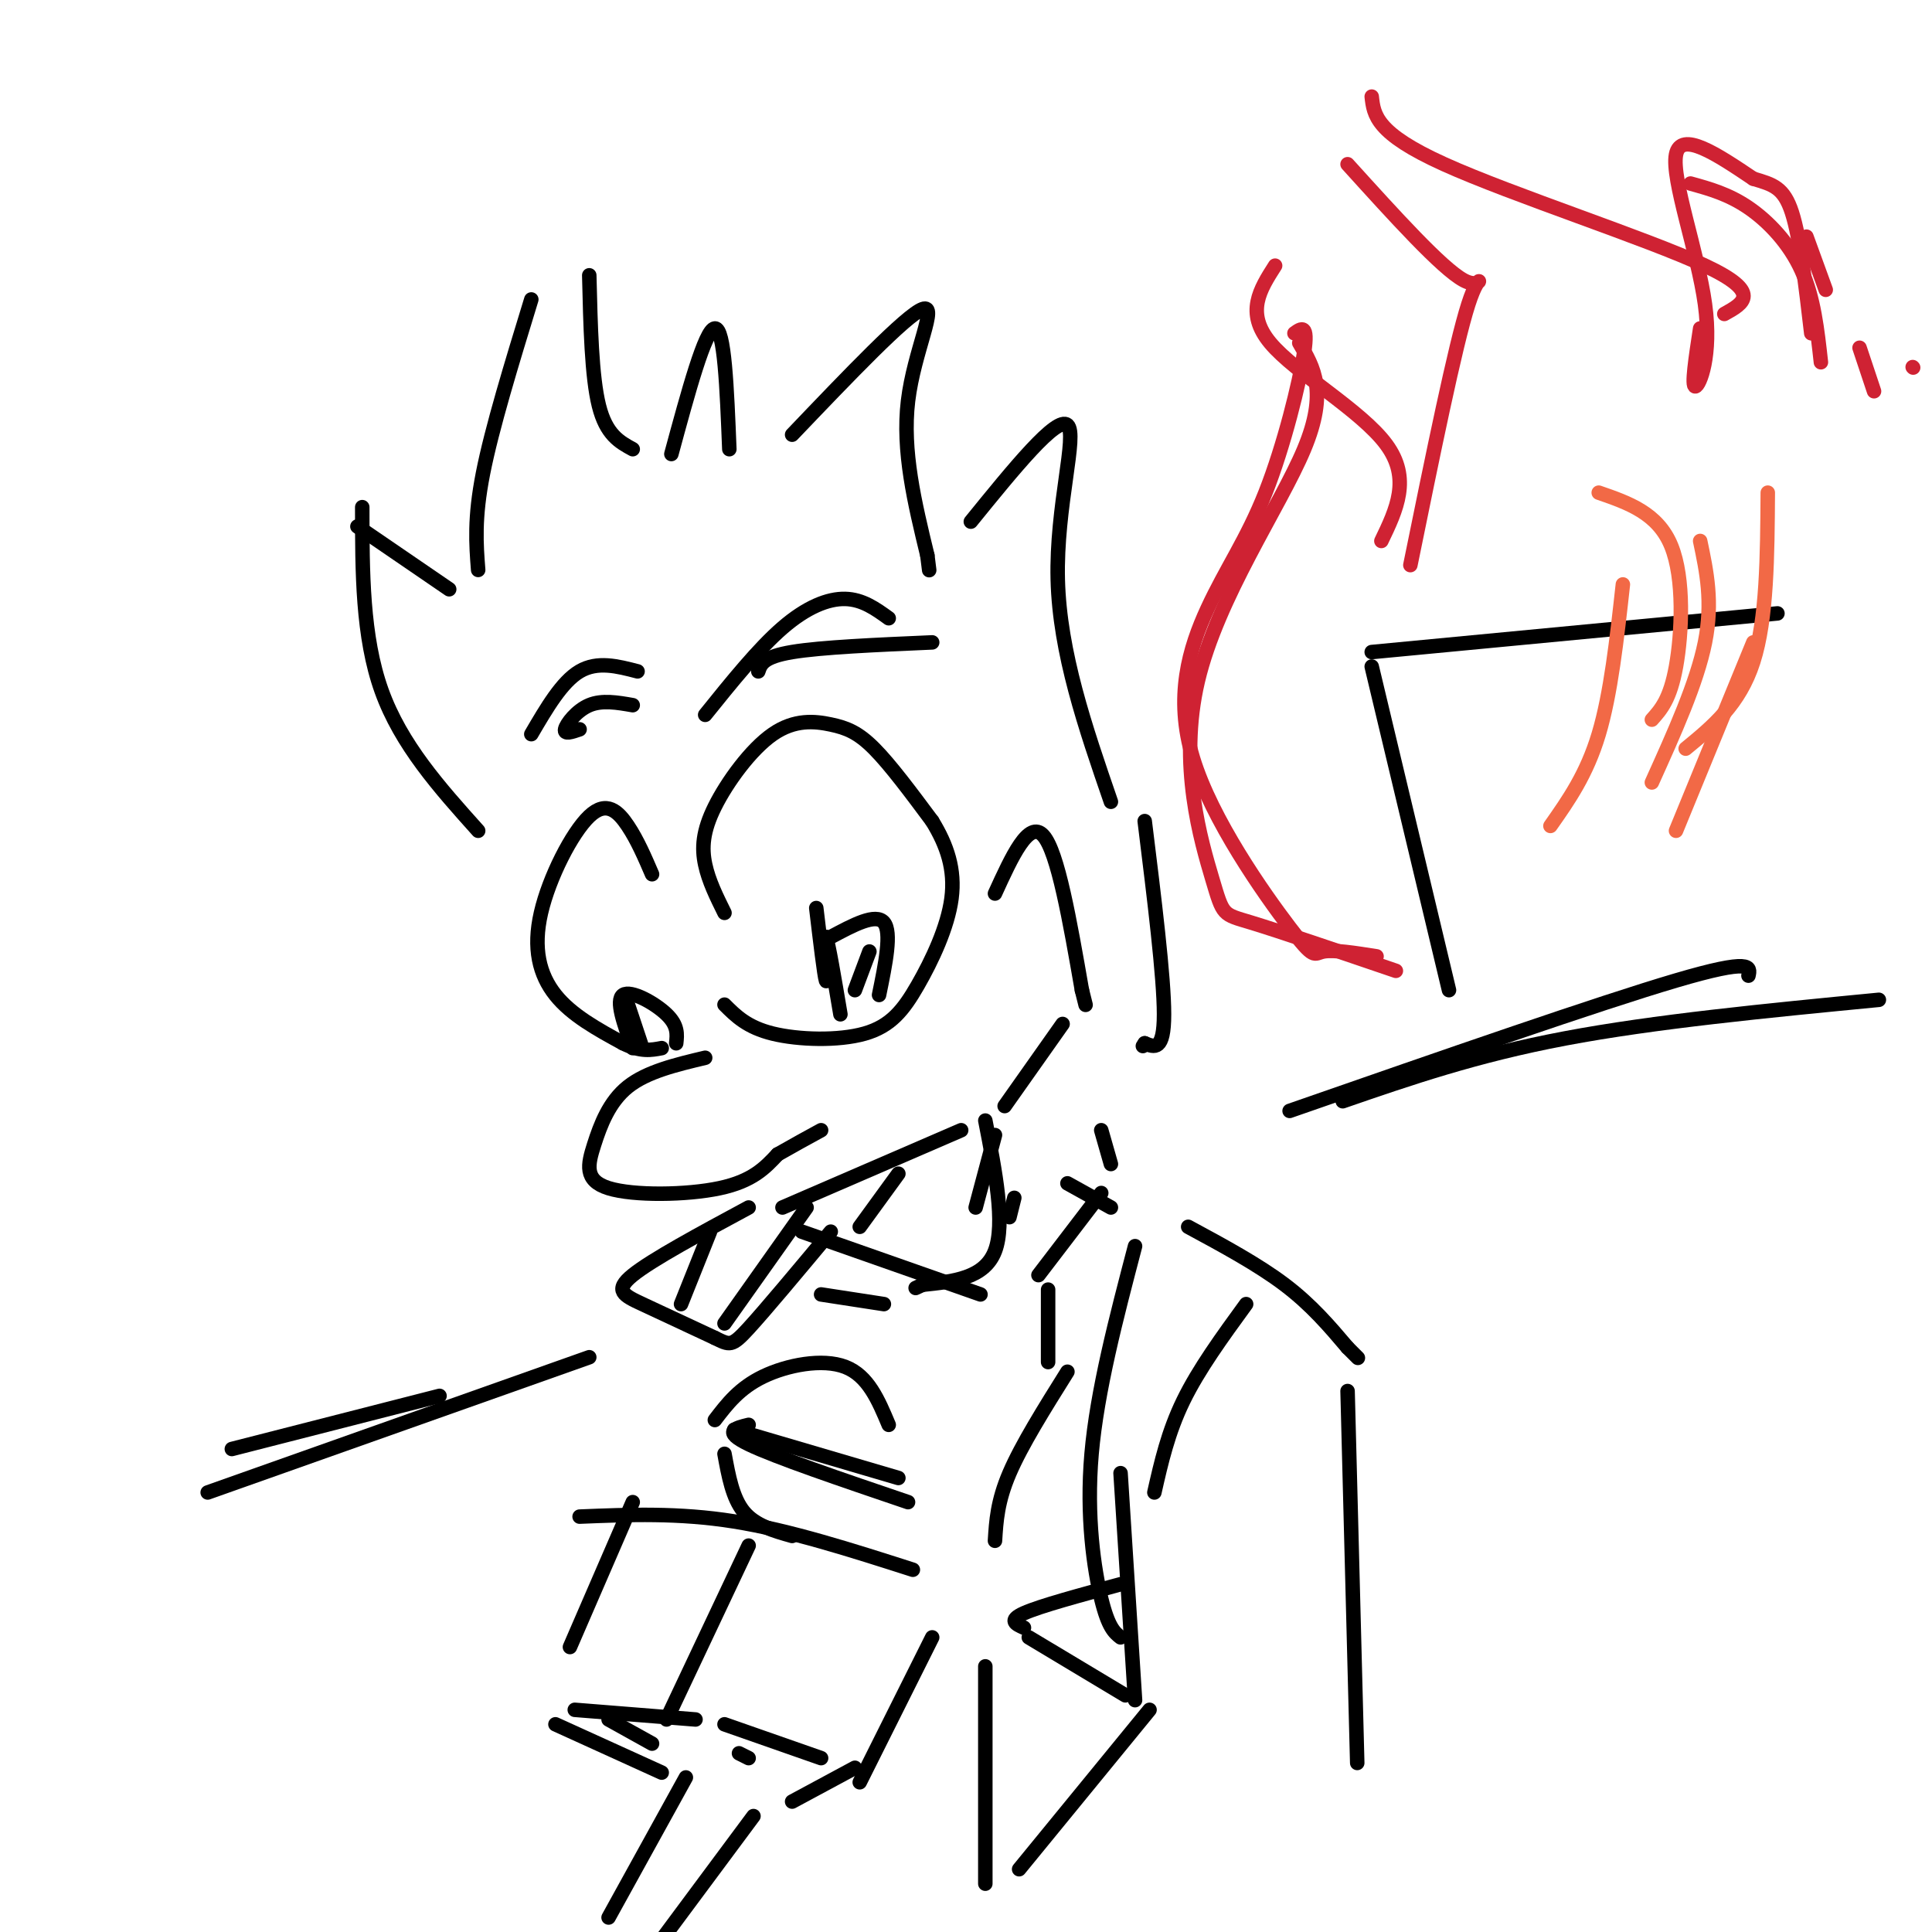 <svg viewBox='0 0 400 400' version='1.1' xmlns='http://www.w3.org/2000/svg' xmlns:xlink='http://www.w3.org/1999/xlink'><g fill='none' stroke='#000000' stroke-width='3' stroke-linecap='round' stroke-linejoin='round'><path d='M150,189c-1.636,-3.302 -3.273,-6.604 -4,-10c-0.727,-3.396 -0.546,-6.885 2,-12c2.546,-5.115 7.456,-11.856 12,-15c4.544,-3.144 8.724,-2.693 12,-2c3.276,0.693 5.650,1.626 9,5c3.350,3.374 7.675,9.187 12,15'/><path d='M193,170c3.081,5.009 4.784,10.033 4,16c-0.784,5.967 -4.056,12.878 -7,18c-2.944,5.122 -5.562,8.456 -11,10c-5.438,1.544 -13.697,1.298 -19,0c-5.303,-1.298 -7.652,-3.649 -10,-6'/><path d='M135,181c-1.512,-3.514 -3.024,-7.027 -5,-10c-1.976,-2.973 -4.416,-5.405 -8,-2c-3.584,3.405 -8.311,12.648 -10,20c-1.689,7.352 -0.340,12.815 3,17c3.340,4.185 8.670,7.093 14,10'/><path d='M129,216c3.667,1.833 5.833,1.417 8,1'/><path d='M169,188c0.833,7.000 1.667,14.000 2,15c0.333,1.000 0.167,-4.000 0,-9'/><path d='M171,194c0.500,1.167 1.750,8.583 3,16'/><path d='M172,194c4.667,-2.500 9.333,-5.000 11,-3c1.667,2.000 0.333,8.500 -1,15'/><path d='M180,197c0.000,0.000 -3.000,8.000 -3,8'/><path d='M131,217c-1.800,-4.956 -3.600,-9.911 -2,-11c1.600,-1.089 6.600,1.689 9,4c2.400,2.311 2.200,4.156 2,6'/><path d='M130,208c0.000,0.000 3.000,9.000 3,9'/><path d='M146,219c-6.043,1.439 -12.086,2.877 -16,6c-3.914,3.123 -5.699,7.930 -7,12c-1.301,4.070 -2.120,7.404 3,9c5.120,1.596 16.177,1.456 23,0c6.823,-1.456 9.411,-4.228 12,-7'/><path d='M161,239c3.500,-2.000 6.250,-3.500 9,-5'/><path d='M75,105c0.000,13.417 0.000,26.833 4,38c4.000,11.167 12.000,20.083 20,29'/><path d='M74,109c0.000,0.000 19.000,13.000 19,13'/><path d='M99,118c-0.417,-5.333 -0.833,-10.667 1,-20c1.833,-9.333 5.917,-22.667 10,-36'/><path d='M122,57c0.250,10.500 0.500,21.000 2,27c1.500,6.000 4.250,7.500 7,9'/><path d='M139,94c3.500,-12.917 7.000,-25.833 9,-26c2.000,-0.167 2.500,12.417 3,25'/><path d='M164,90c11.822,-12.378 23.644,-24.756 27,-26c3.356,-1.244 -1.756,8.644 -3,19c-1.244,10.356 1.378,21.178 4,32'/><path d='M192,115c0.667,5.333 0.333,2.667 0,0'/><path d='M201,108c8.911,-10.978 17.822,-21.956 20,-20c2.178,1.956 -2.378,16.844 -2,32c0.378,15.156 5.689,30.578 11,46'/><path d='M206,185c3.500,-7.667 7.000,-15.333 10,-12c3.000,3.333 5.500,17.667 8,32'/><path d='M224,205c1.333,5.333 0.667,2.667 0,0'/><path d='M220,212c0.000,0.000 -12.000,17.000 -12,17'/><path d='M237,170c2.000,16.167 4.000,32.333 4,40c0.000,7.667 -2.000,6.833 -4,6'/><path d='M237,216c-0.667,1.000 -0.333,0.500 0,0'/><path d='M162,250c0.000,0.000 37.000,-16.000 37,-16'/><path d='M204,232c2.083,10.667 4.167,21.333 2,27c-2.167,5.667 -8.583,6.333 -15,7'/><path d='M191,266c-2.500,1.167 -1.250,0.583 0,0'/><path d='M203,268c0.000,0.000 -37.000,-13.000 -37,-13'/><path d='M155,250c-10.022,5.400 -20.044,10.800 -24,14c-3.956,3.200 -1.844,4.200 2,6c3.844,1.800 9.422,4.400 15,7'/><path d='M148,277c3.133,1.533 3.467,1.867 7,-2c3.533,-3.867 10.267,-11.933 17,-20'/><path d='M147,255c0.000,0.000 -6.000,15.000 -6,15'/><path d='M167,250c0.000,0.000 -17.000,24.000 -17,24'/><path d='M186,243c0.000,0.000 -8.000,11.000 -8,11'/><path d='M206,235c0.000,0.000 -4.000,15.000 -4,15'/><path d='M210,248c0.000,0.000 -1.000,4.000 -1,4'/><path d='M148,294c2.533,-3.311 5.067,-6.622 10,-9c4.933,-2.378 12.267,-3.822 17,-2c4.733,1.822 6.867,6.911 9,12'/><path d='M152,296c0.000,0.000 34.000,10.000 34,10'/><path d='M155,295c-2.750,0.667 -5.500,1.333 0,4c5.500,2.667 19.250,7.333 33,12'/><path d='M150,301c0.833,4.583 1.667,9.167 4,12c2.333,2.833 6.167,3.917 10,5'/><path d='M120,314c10.250,-0.417 20.500,-0.833 32,1c11.500,1.833 24.250,5.917 37,10'/><path d='M131,311c0.000,0.000 -13.000,30.000 -13,30'/><path d='M155,320c0.000,0.000 -17.000,36.000 -17,36'/><path d='M119,354c0.000,0.000 25.000,2.000 25,2'/><path d='M150,357c0.000,0.000 20.000,7.000 20,7'/><path d='M193,339c0.000,0.000 -15.000,30.000 -15,30'/><path d='M142,368c0.000,0.000 -16.000,29.000 -16,29'/><path d='M156,376c0.000,0.000 -26.000,35.000 -26,35'/><path d='M115,357c0.000,0.000 22.000,10.000 22,10'/><path d='M164,373c0.000,0.000 13.000,-7.000 13,-7'/><path d='M126,356c0.000,0.000 9.000,5.000 9,5'/><path d='M153,363c0.000,0.000 2.000,1.000 2,1'/><path d='M228,234c0.000,0.000 2.000,7.000 2,7'/><path d='M246,254c7.250,3.917 14.500,7.833 20,12c5.500,4.167 9.250,8.583 13,13'/><path d='M279,279c2.500,2.500 2.250,2.250 2,2'/><path d='M279,288c0.000,0.000 2.000,77.000 2,77'/><path d='M258,270c-4.917,6.750 -9.833,13.500 -13,20c-3.167,6.500 -4.583,12.750 -6,19'/><path d='M232,305c0.000,0.000 3.000,47.000 3,47'/><path d='M221,245c0.000,0.000 9.000,5.000 9,5'/><path d='M228,247c0.000,0.000 -13.000,17.000 -13,17'/><path d='M170,268c0.000,0.000 13.000,2.000 13,2'/><path d='M217,267c0.000,0.000 0.000,15.000 0,15'/><path d='M146,148c5.511,-6.844 11.022,-13.689 16,-18c4.978,-4.311 9.422,-6.089 13,-6c3.578,0.089 6.289,2.044 9,4'/><path d='M157,139c0.500,-1.500 1.000,-3.000 7,-4c6.000,-1.000 17.500,-1.500 29,-2'/><path d='M120,151c-1.622,0.556 -3.244,1.111 -3,0c0.244,-1.111 2.356,-3.889 5,-5c2.644,-1.111 5.822,-0.556 9,0'/><path d='M132,139c-4.167,-1.083 -8.333,-2.167 -12,0c-3.667,2.167 -6.833,7.583 -10,13'/><path d='M206,319c0.250,-4.083 0.500,-8.167 3,-14c2.500,-5.833 7.250,-13.417 12,-21'/><path d='M212,337c-1.667,-0.750 -3.333,-1.500 0,-3c3.333,-1.500 11.667,-3.750 20,-6'/><path d='M235,258c-3.933,15.000 -7.867,30.000 -9,43c-1.133,13.000 0.533,24.000 2,30c1.467,6.000 2.733,7.000 4,8'/><path d='M213,339c0.000,0.000 20.000,12.000 20,12'/><path d='M238,354c0.000,0.000 -27.000,33.000 -27,33'/><path d='M204,345c0.000,0.000 0.000,45.000 0,45'/><path d='M278,228c13.750,-4.750 27.500,-9.500 46,-13c18.500,-3.500 41.750,-5.750 65,-8'/><path d='M267,230c32.083,-11.167 64.167,-22.333 80,-27c15.833,-4.667 15.417,-2.833 15,-1'/><path d='M43,309c0.000,0.000 79.000,-28.000 79,-28'/><path d='M48,300c0.000,0.000 43.000,-11.000 43,-11'/><path d='M284,138c0.000,0.000 16.000,67.000 16,67'/><path d='M284,135c0.000,0.000 84.000,-8.000 84,-8'/></g>
<g fill='none' stroke='#cf2233' stroke-width='3' stroke-linecap='round' stroke-linejoin='round'><path d='M269,71c2.989,5.049 5.978,10.099 1,22c-4.978,11.901 -17.922,30.654 -22,48c-4.078,17.346 0.710,33.285 3,41c2.290,7.715 2.083,7.204 8,9c5.917,1.796 17.959,5.898 30,10'/><path d='M268,69c1.452,-1.044 2.905,-2.088 2,4c-0.905,6.088 -4.166,19.308 -8,29c-3.834,9.692 -8.240,15.857 -12,24c-3.760,8.143 -6.874,18.265 -3,31c3.874,12.735 14.735,28.082 20,35c5.265,6.918 4.933,5.405 7,5c2.067,-0.405 6.534,0.297 11,1'/><path d='M264,55c-3.111,4.867 -6.222,9.733 -1,16c5.222,6.267 18.778,13.933 24,21c5.222,7.067 2.111,13.533 -1,20'/><path d='M292,117c4.644,-22.778 9.289,-45.556 12,-54c2.711,-8.444 3.489,-2.556 -1,-5c-4.489,-2.444 -14.244,-13.222 -24,-24'/><path d='M284,20c0.422,3.800 0.844,7.600 15,14c14.156,6.400 42.044,15.400 54,21c11.956,5.600 7.978,7.800 4,10'/><path d='M352,68c-0.923,6.042 -1.845,12.083 -1,12c0.845,-0.083 3.458,-6.292 2,-17c-1.458,-10.708 -6.988,-25.917 -6,-31c0.988,-5.083 8.494,-0.042 16,5'/><path d='M363,37c4.089,1.222 6.311,1.778 8,7c1.689,5.222 2.844,15.111 4,25'/><path d='M374,49c0.000,0.000 4.000,11.000 4,11'/><path d='M350,38c3.933,1.089 7.867,2.178 12,5c4.133,2.822 8.467,7.378 11,13c2.533,5.622 3.267,12.311 4,19'/><path d='M385,72c0.000,0.000 3.000,9.000 3,9'/><path d='M396,76c0.000,0.000 0.100,0.100 0.1,0.1'/></g>
<g fill='none' stroke='#f26946' stroke-width='3' stroke-linecap='round' stroke-linejoin='round'><path d='M336,121c-1.250,11.333 -2.500,22.667 -5,31c-2.500,8.333 -6.250,13.667 -10,19'/><path d='M331,102c6.111,2.111 12.222,4.222 15,11c2.778,6.778 2.222,18.222 1,25c-1.222,6.778 -3.111,8.889 -5,11'/><path d='M352,112c1.333,6.333 2.667,12.667 1,21c-1.667,8.333 -6.333,18.667 -11,29'/><path d='M347,172c0.000,0.000 16.000,-39.000 16,-39'/><path d='M366,102c-0.083,13.083 -0.167,26.167 -3,35c-2.833,8.833 -8.417,13.417 -14,18'/></g>
</svg>